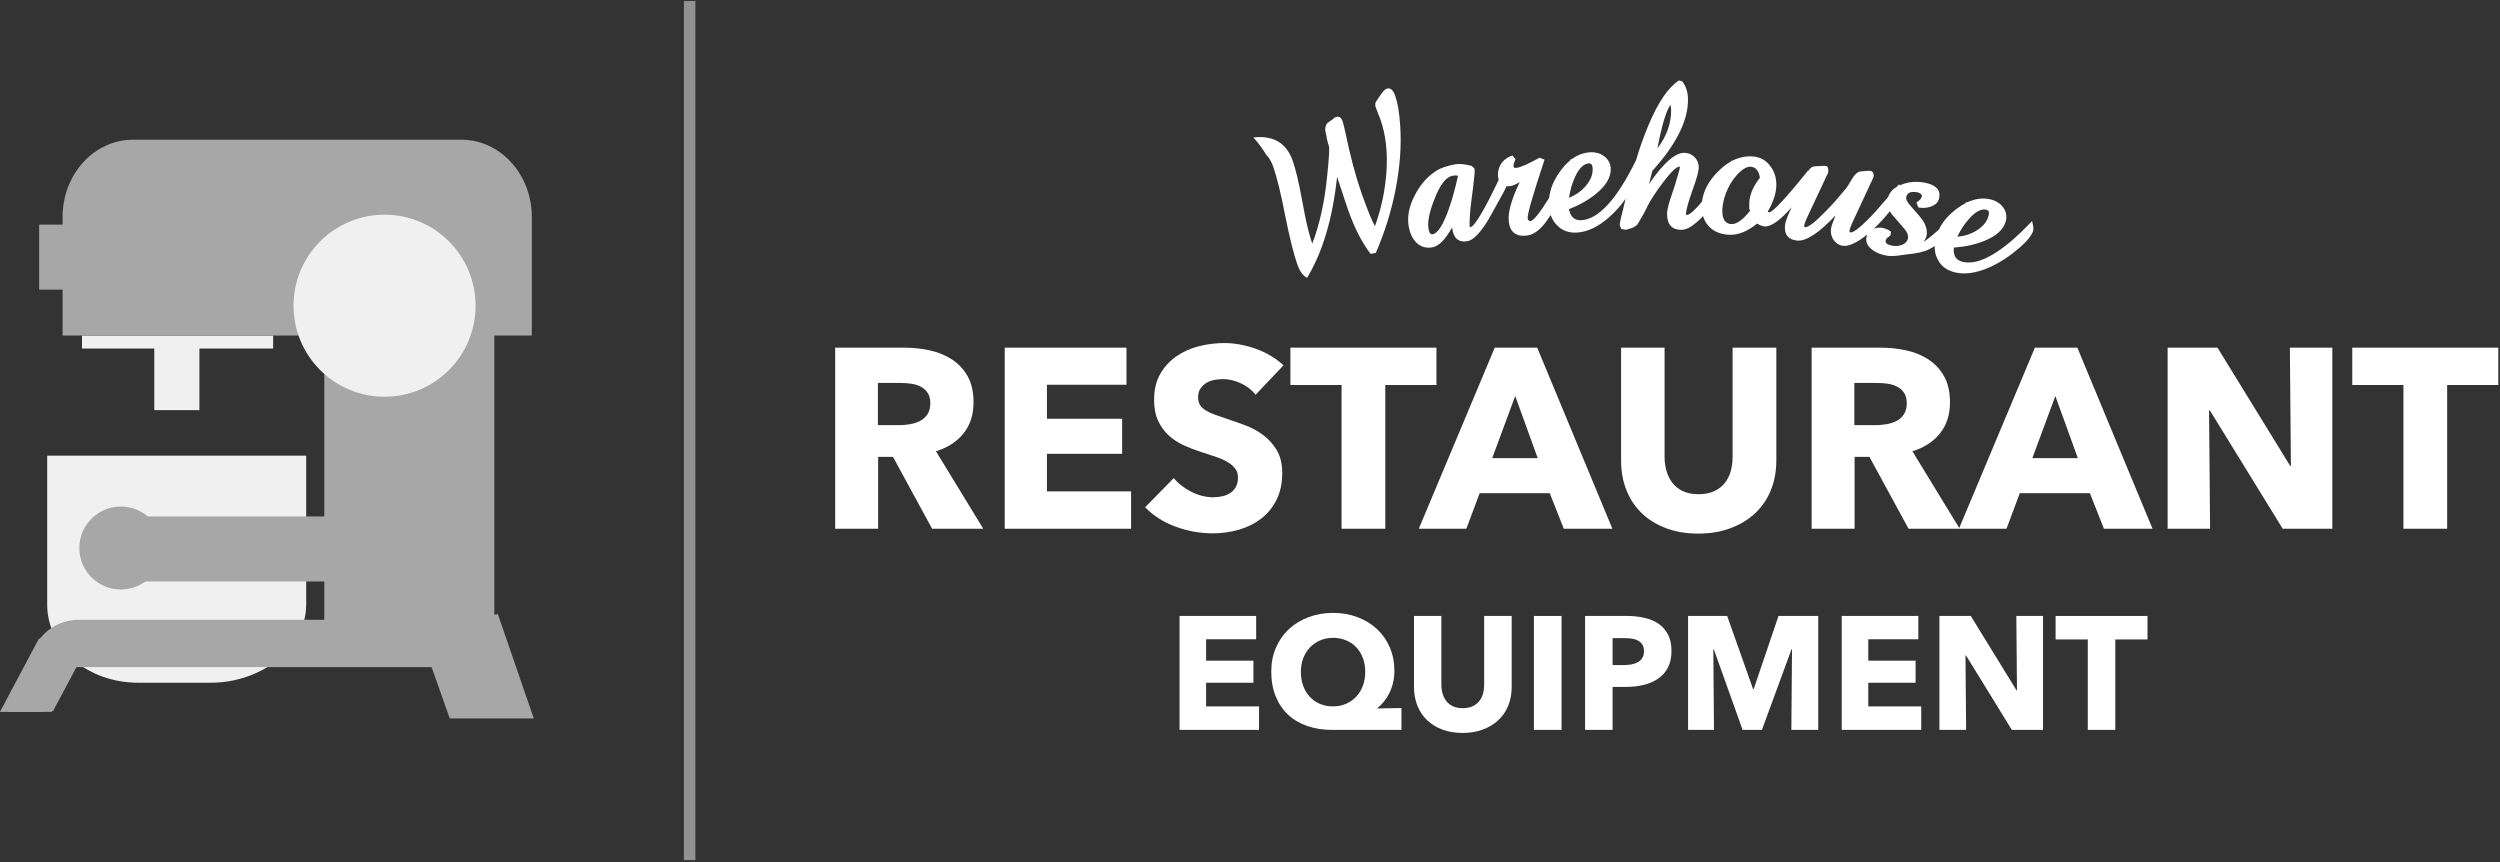 <?xml version="1.0" encoding="UTF-8" standalone="no"?><!DOCTYPE svg PUBLIC "-//W3C//DTD SVG 1.1//EN" "http://www.w3.org/Graphics/SVG/1.1/DTD/svg11.dtd"><svg width="100%" height="100%" viewBox="0 0 870 300" version="1.1" xmlns="http://www.w3.org/2000/svg" xmlns:xlink="http://www.w3.org/1999/xlink" xml:space="preserve" xmlns:serif="http://www.serif.com/" style="fill-rule:evenodd;clip-rule:evenodd;stroke-linecap:square;"><rect x="0" y="0" width="870" height="300" fill="#333333" stroke="none"/><rect id="Artboard1" x="0" y="0" width="869.41" height="299.334" style="fill:none;"/><clipPath id="_clip1"><rect id="Artboard11" serif:id="Artboard1" x="0" y="0" width="869.41" height="299.334"/></clipPath><g clip-path="url(#_clip1)"><g id="Light"><g><path d="M410.484,254l0,-39.648l26.656,0l0,8.12l-17.416,0l0,7.448l16.464,0l0,7.672l-16.464,0l0,8.232l18.424,0l0,8.176l-27.664,0Z" style="fill:#fff;fill-rule:nonzero;"/><path d="M463.572,254c-3.136,0 -6.011,-0.448 -8.624,-1.344c-2.613,-0.896 -4.844,-2.212 -6.692,-3.948c-1.848,-1.736 -3.285,-3.864 -4.312,-6.384c-1.027,-2.52 -1.54,-5.404 -1.54,-8.652c0,-3.024 0.541,-5.787 1.624,-8.288c1.083,-2.501 2.585,-4.648 4.508,-6.44c1.923,-1.792 4.2,-3.183 6.832,-4.172c2.632,-0.989 5.479,-1.484 8.54,-1.484c3.061,0 5.899,0.495 8.512,1.484c2.613,0.989 4.872,2.371 6.776,4.144c1.904,1.773 3.388,3.901 4.452,6.384c1.064,2.483 1.596,5.217 1.596,8.204c0,1.531 -0.168,2.959 -0.504,4.284c-0.336,1.325 -0.784,2.529 -1.344,3.612c-0.56,1.083 -1.195,2.044 -1.904,2.884c-0.709,0.84 -1.419,1.54 -2.128,2.1l0,0.168l8.344,-0.168l0,7.616l-24.136,0Zm11.536,-20.216c0,-1.717 -0.271,-3.304 -0.812,-4.76c-0.541,-1.456 -1.307,-2.707 -2.296,-3.752c-0.989,-1.045 -2.175,-1.857 -3.556,-2.436c-1.381,-0.579 -2.893,-0.868 -4.536,-0.868c-1.605,0 -3.089,0.289 -4.452,0.868c-1.363,0.579 -2.548,1.391 -3.556,2.436c-1.008,1.045 -1.792,2.296 -2.352,3.752c-0.56,1.456 -0.84,3.043 -0.84,4.76c0,1.792 0.271,3.425 0.812,4.9c0.541,1.475 1.307,2.744 2.296,3.808c0.989,1.064 2.165,1.885 3.528,2.464c1.363,0.579 2.865,0.868 4.508,0.868c1.605,0 3.099,-0.289 4.48,-0.868c1.381,-0.579 2.576,-1.4 3.584,-2.464c1.008,-1.064 1.792,-2.333 2.352,-3.808c0.56,-1.475 0.84,-3.108 0.84,-4.9Z" style="fill:#fff;fill-rule:nonzero;"/><path d="M526.068,239.048c0,2.389 -0.401,4.564 -1.204,6.524c-0.803,1.96 -1.951,3.64 -3.444,5.04c-1.493,1.4 -3.295,2.492 -5.404,3.276c-2.109,0.784 -4.452,1.176 -7.028,1.176c-2.613,0 -4.965,-0.392 -7.056,-1.176c-2.091,-0.784 -3.864,-1.876 -5.32,-3.276c-1.456,-1.4 -2.576,-3.08 -3.36,-5.04c-0.784,-1.96 -1.176,-4.135 -1.176,-6.524l0,-24.696l9.52,0l0,23.912c0,1.083 0.14,2.109 0.42,3.08c0.28,0.971 0.709,1.839 1.288,2.604c0.579,0.765 1.344,1.372 2.296,1.82c0.952,0.448 2.1,0.672 3.444,0.672c1.344,0 2.492,-0.224 3.444,-0.672c0.952,-0.448 1.727,-1.055 2.324,-1.82c0.597,-0.765 1.027,-1.633 1.288,-2.604c0.261,-0.971 0.392,-1.997 0.392,-3.08l0,-23.912l9.576,0l0,24.696Z" style="fill:#fff;fill-rule:nonzero;"/><rect x="533.796" y="214.352" width="9.632" height="39.648" style="fill:#fff;fill-rule:nonzero;"/><path d="M581.676,226.56c0,2.315 -0.429,4.265 -1.288,5.852c-0.859,1.587 -2.016,2.865 -3.472,3.836c-1.456,0.971 -3.136,1.68 -5.04,2.128c-1.904,0.448 -3.883,0.672 -5.936,0.672l-4.76,0l0,14.952l-9.576,0l0,-39.648l14.56,0c2.165,0 4.191,0.215 6.076,0.644c1.885,0.429 3.528,1.12 4.928,2.072c1.4,0.952 2.501,2.203 3.304,3.752c0.803,1.549 1.204,3.463 1.204,5.74Zm-9.576,0.056c0,-0.933 -0.187,-1.699 -0.56,-2.296c-0.373,-0.597 -0.877,-1.064 -1.512,-1.4c-0.635,-0.336 -1.353,-0.56 -2.156,-0.672c-0.803,-0.112 -1.633,-0.168 -2.492,-0.168l-4.2,0l0,9.352l4.032,0c0.896,0 1.755,-0.075 2.576,-0.224c0.821,-0.149 1.559,-0.411 2.212,-0.784c0.653,-0.373 1.167,-0.868 1.54,-1.484c0.373,-0.616 0.56,-1.391 0.56,-2.324Z" style="fill:#fff;fill-rule:nonzero;"/><path d="M623.396,254l0.224,-28.056l-0.168,0l-10.304,28.056l-6.72,0l-10.024,-28.056l-0.168,0l0.224,28.056l-9.016,0l0,-39.648l13.608,0l9.016,25.424l0.224,0l8.624,-25.424l13.832,0l0,39.648l-9.352,0Z" style="fill:#fff;fill-rule:nonzero;"/><path d="M640.924,254l0,-39.648l26.656,0l0,8.12l-17.416,0l0,7.448l16.464,0l0,7.672l-16.464,0l0,8.232l18.424,0l0,8.176l-27.664,0Z" style="fill:#fff;fill-rule:nonzero;"/><path d="M700.116,254l-15.96,-25.928l-0.168,0l0.224,25.928l-9.296,0l0,-39.648l10.92,0l15.904,25.872l0.168,0l-0.224,-25.872l9.296,0l0,39.648l-10.864,0Z" style="fill:#fff;fill-rule:nonzero;"/><path d="M736.124,222.528l0,31.472l-9.576,0l0,-31.472l-11.2,0l0,-8.176l31.976,0l0,8.176l-11.2,0Z" style="fill:#fff;fill-rule:nonzero;"/></g><g><path d="M324.374,184l-13.618,-25.009l-5.161,0l0,25.009l-14.952,0l0,-63.012l24.029,0c3.026,0 5.978,0.311 8.856,0.934c2.878,0.623 5.459,1.677 7.743,3.16c2.284,1.483 4.109,3.441 5.474,5.874c1.364,2.433 2.047,5.459 2.047,9.078c0,4.272 -1.158,7.862 -3.471,10.769c-2.315,2.907 -5.519,4.984 -9.613,6.23l16.466,26.967l-17.801,0Zm-0.623,-43.699c0,-1.483 -0.311,-2.685 -0.934,-3.604c-0.623,-0.92 -1.424,-1.632 -2.403,-2.136c-0.979,-0.505 -2.077,-0.846 -3.293,-1.024c-1.216,-0.178 -2.388,-0.267 -3.515,-0.267l-8.099,0l0,14.685l7.209,0c1.245,0 2.521,-0.104 3.827,-0.311c1.305,-0.208 2.491,-0.579 3.56,-1.113c1.067,-0.534 1.943,-1.305 2.625,-2.314c0.682,-1.009 1.024,-2.314 1.024,-3.916Z" style="fill:#fff;fill-rule:nonzero;"/><path d="M349.65,184l0,-63.012l42.363,0l0,12.905l-27.678,0l0,11.837l26.166,0l0,12.193l-26.166,0l0,13.083l29.281,0l0,12.994l-43.966,0Z" style="fill:#fff;fill-rule:nonzero;"/><path d="M436.959,137.364c-1.306,-1.661 -3.012,-2.982 -5.118,-3.96c-2.106,-0.98 -4.139,-1.469 -6.096,-1.469c-1.009,0 -2.033,0.089 -3.071,0.267c-1.038,0.178 -1.973,0.519 -2.803,1.024c-0.831,0.504 -1.528,1.156 -2.092,1.958c-0.564,0.8 -0.845,1.824 -0.845,3.07c0,1.068 0.222,1.958 0.667,2.67c0.445,0.712 1.098,1.335 1.958,1.869c0.86,0.534 1.884,1.024 3.071,1.469c1.186,0.445 2.521,0.904 4.005,1.379c2.136,0.712 4.361,1.498 6.675,2.359c2.314,0.86 4.42,2.002 6.319,3.426c1.898,1.424 3.471,3.189 4.716,5.296c1.246,2.106 1.87,4.731 1.87,7.876c0,3.619 -0.668,6.749 -2.003,9.39c-1.335,2.64 -3.13,4.82 -5.385,6.541c-2.254,1.721 -4.835,2.996 -7.743,3.827c-2.907,0.831 -5.903,1.246 -8.989,1.246c-4.509,0 -8.87,-0.786 -13.083,-2.358c-4.212,-1.573 -7.713,-3.813 -10.502,-6.72l9.969,-10.146c1.542,1.899 3.574,3.486 6.096,4.762c2.522,1.275 5.029,1.913 7.52,1.913c1.128,0 2.226,-0.119 3.293,-0.356c1.068,-0.237 2.003,-0.623 2.804,-1.157c0.801,-0.534 1.439,-1.246 1.913,-2.136c0.475,-0.89 0.712,-1.958 0.712,-3.204c0,-1.187 -0.296,-2.195 -0.889,-3.026c-0.594,-0.831 -1.439,-1.587 -2.537,-2.269c-1.098,-0.683 -2.462,-1.306 -4.094,-1.869c-1.632,-0.564 -3.486,-1.172 -5.563,-1.825c-2.017,-0.653 -3.99,-1.424 -5.918,-2.314c-1.928,-0.89 -3.649,-2.032 -5.162,-3.426c-1.513,-1.395 -2.729,-3.086 -3.649,-5.073c-0.92,-1.988 -1.38,-4.406 -1.38,-7.254c0,-3.501 0.712,-6.497 2.136,-8.989c1.424,-2.492 3.293,-4.539 5.607,-6.141c2.314,-1.602 4.925,-2.774 7.832,-3.515c2.908,-0.742 5.845,-1.113 8.811,-1.113c3.56,0 7.195,0.653 10.903,1.958c3.708,1.305 6.957,3.234 9.745,5.785l-9.701,10.235Z" style="fill:#fff;fill-rule:nonzero;"/><path d="M482.082,133.982l0,50.018l-15.219,0l0,-50.018l-17.801,0l0,-12.994l50.82,0l0,12.994l-17.801,0Z" style="fill:#fff;fill-rule:nonzero;"/><path d="M544.204,184l-4.896,-12.371l-24.386,0l-4.628,12.371l-16.554,0l26.433,-63.012l14.774,0l26.166,63.012l-16.91,0Zm-16.91,-46.191l-8.01,21.627l15.842,0l-7.832,-21.627Z" style="fill:#fff;fill-rule:nonzero;"/><path d="M618.163,160.237c0,3.797 -0.638,7.254 -1.914,10.369c-1.276,3.114 -3.1,5.785 -5.474,8.01c-2.373,2.225 -5.236,3.96 -8.588,5.206c-3.352,1.246 -7.076,1.869 -11.169,1.869c-4.154,0 -7.892,-0.623 -11.215,-1.869c-3.322,-1.246 -6.14,-2.981 -8.454,-5.206c-2.315,-2.225 -4.095,-4.895 -5.341,-8.01c-1.245,-3.115 -1.869,-6.572 -1.869,-10.369l0,-39.249l15.131,0l0,38.003c0,1.721 0.222,3.352 0.667,4.895c0.445,1.543 1.127,2.922 2.047,4.138c0.92,1.217 2.136,2.181 3.649,2.893c1.513,0.712 3.337,1.068 5.474,1.068c2.135,0 3.96,-0.356 5.473,-1.068c1.513,-0.712 2.744,-1.676 3.693,-2.893c0.95,-1.216 1.632,-2.595 2.048,-4.138c0.415,-1.543 0.623,-3.174 0.623,-4.895l0,-38.003l15.218,0l0,39.249Z" style="fill:#fff;fill-rule:nonzero;"/><path d="M664.176,184l-13.617,-25.009l-5.163,0l0,25.009l-14.952,0l0,-63.012l24.03,0c3.027,0 5.978,0.311 8.856,0.934c2.878,0.623 5.459,1.677 7.743,3.16c2.284,1.483 4.109,3.441 5.473,5.874c1.365,2.433 2.048,5.459 2.048,9.078c0,4.272 -1.158,7.862 -3.471,10.769c-2.314,2.907 -5.519,4.984 -9.612,6.23l16.464,26.967l-17.8,0Zm-0.623,-43.699c0,-1.483 -0.311,-2.685 -0.934,-3.604c-0.623,-0.92 -1.424,-1.632 -2.403,-2.136c-0.979,-0.505 -2.077,-0.846 -3.293,-1.024c-1.216,-0.178 -2.388,-0.267 -3.516,-0.267l-8.099,0l0,14.685l7.209,0c1.246,0 2.522,-0.104 3.827,-0.311c1.306,-0.208 2.493,-0.579 3.561,-1.113c1.067,-0.534 1.943,-1.305 2.625,-2.314c0.682,-1.009 1.023,-2.314 1.023,-3.916Z" style="fill:#fff;fill-rule:nonzero;"/><path d="M732.172,184l-4.895,-12.371l-24.387,0l-4.628,12.371l-16.553,0l26.433,-63.012l14.774,0l26.165,63.012l-16.909,0Zm-16.91,-46.191l-8.01,21.627l15.841,0l-7.832,-21.627Z" style="fill:#fff;fill-rule:nonzero;"/><path d="M794.383,184l-25.365,-41.207l-0.267,0l0.356,41.207l-14.774,0l0,-63.012l17.355,0l25.276,41.118l0.267,0l-0.356,-41.118l14.774,0l0,63.012l-17.266,0Z" style="fill:#fff;fill-rule:nonzero;"/><path d="M851.61,133.982l0,50.018l-15.22,0l0,-50.018l-17.799,0l0,-12.994l50.818,0l0,12.994l-17.799,0Z" style="fill:#fff;fill-rule:nonzero;"/></g><path id="Warehouse" d="M673.277,85.641c-0.72,0.454 -1.412,0.843 -2.076,1.165c-1.7,0.863 -4.297,1.415 -7.733,1.739c-1.131,0.16 -2.332,0.307 -3.462,0.467c-1.344,0.121 -2.519,0.126 -3.585,-0.069c-1.917,-0.352 -3.557,-1.019 -4.847,-1.989c-1.678,-1.262 -2.367,-2.71 -2.054,-4.414c0.064,-0.353 0.173,-0.68 0.319,-0.98c-3.553,2.896 -6.377,4.224 -8.471,3.985c-2.654,-0.304 -4.528,-2.989 -4.208,-5.787c0.074,-0.646 0.316,-1.49 0.718,-2.462c0.506,-1.25 0.812,-2.014 0.925,-2.365c-5.873,6.233 -10.348,9.137 -13.505,8.776c-3.084,-0.353 -4.474,-2.184 -4.104,-5.412c0.114,-1.004 0.645,-2.47 1.529,-4.476l0.775,-1.691c-4.021,4.576 -7.136,6.794 -9.394,6.676c-0.721,-0.037 -1.571,-0.371 -2.623,-1.004c-3.399,2.787 -6.647,4.064 -9.891,3.895c-4.581,-0.238 -7.765,-2.678 -8.909,-6.473c-0.856,0.885 -1.671,1.651 -2.452,2.301c-1.926,1.617 -3.575,2.436 -5.019,2.457c-3.321,0.05 -5.008,-1.731 -5.063,-5.413c-0.016,-1.083 0.319,-2.821 1.079,-5.143l1.659,-5.007c1.171,-3.773 1.719,-5.803 1.714,-6.164l-0.002,-0.144c-0.074,-0.071 -0.074,-0.071 -0.075,-0.144c-1.155,0.018 -3.148,1.997 -6.051,5.867c-2.124,2.848 -3.819,5.401 -5.013,7.657c-0.699,1.599 -1.894,3.784 -3.586,6.553c-0.638,0.804 -1.784,1.398 -3.441,1.712c0.004,0.216 -0.357,0.222 -1.008,0.159c-0.651,-0.062 -1.086,-0.2 -1.306,-0.414l-0.451,-1.148c-0.078,-0.432 0.532,-3.113 1.76,-7.97l0.32,-1.203c-1.806,2.473 -3.728,4.625 -5.816,6.46c-3.762,3.289 -7.408,5.05 -11.011,5.289c-2.81,0.187 -5.177,-0.597 -6.963,-2.432c-1.063,-1.012 -1.829,-2.225 -2.313,-3.654c-1.207,1.856 -2.215,3.216 -3.039,4.07c-1.749,1.871 -3.525,2.872 -5.319,3.076c-3.73,0.424 -5.808,-1.229 -6.224,-4.888c-0.359,-3.157 0.937,-7.737 3.817,-13.733c-1.362,0.809 -2.469,1.298 -3.402,1.404c-0.438,0.05 -0.842,0.058 -1.21,0.025c-0.359,0.855 -0.841,1.829 -1.448,2.921c-3.165,5.762 -4.906,8.781 -5.128,9.187c-2.75,4.37 -5.056,6.682 -6.976,7.02c-3.2,0.563 -4.948,-1.036 -5.385,-4.771c-2.337,4.223 -4.642,6.535 -6.847,6.923c-2.204,0.388 -4.132,-0.153 -5.654,-1.718c-1.342,-1.377 -2.178,-3.209 -2.591,-5.556c-0.588,-3.342 0.091,-6.981 2.122,-10.857c1.855,-3.626 4.299,-6.402 7.32,-8.4c1.64,-1.095 3.924,-1.863 6.84,-2.376c1.351,-0.238 3.216,-0.053 5.596,0.554l0.957,0.858l0.088,0.498c0.088,0.498 -0.072,2.506 -0.526,6.178c-0.264,2.246 -0.6,4.504 -0.865,6.75c-0.273,2.614 -0.383,4.907 -0.342,6.806l0.264,0.246c1.468,-0.258 4.735,-5.735 9.851,-16.441c-0.094,-0.305 -0.162,-0.642 -0.204,-1.01c-0.392,-3.444 1.658,-6.511 5.036,-7.476l1.016,1.265c-0.515,1.221 -0.784,2.051 -0.663,2.474l0.12,0.422c0.16,0.127 0.455,0.166 0.886,0.117c1.435,-0.163 4.135,-1.342 8.028,-3.529l1.748,0.674c-4.059,12.234 -6.043,19.073 -5.88,20.507c0.033,0.287 0.209,0.558 0.449,0.749l0.526,0.158c1.086,-0.189 3.288,-2.899 6.501,-8.12c0.343,-3.076 1.59,-6.128 3.774,-9.157c1.099,-1.54 2.264,-2.82 3.496,-3.834c0.128,-0.23 0.259,-0.464 0.391,-0.702c0.011,0.1 0.027,0.219 0.046,0.355c1.989,-1.518 4.148,-2.361 6.478,-2.516c3.746,-0.248 7.007,1.996 7.241,5.526c0.196,2.954 -1.486,5.96 -5.056,8.874c-2.676,2.204 -5.885,4.009 -9.483,5.405c0.542,2.714 2.002,3.992 4.379,3.835c5.98,-0.397 12.323,-7.33 18.888,-20.719c0.008,0.012 0.015,0.025 0.023,0.037c1.292,-4.395 2.762,-8.525 4.41,-12.413c3.348,-7.993 6.882,-13.173 10.602,-15.539l1.087,0.273c1.324,1.641 2.005,3.725 2.041,6.18c0.111,7.436 -4.026,15.73 -12.41,25.026l-1.159,4.566c4.947,-7.222 9.01,-10.821 12.187,-10.868c2.815,-0.042 5.087,2.163 5.129,4.978c0.02,1.372 -0.733,4.128 -2.261,8.266c-1.455,4.138 -2.208,6.894 -2.188,8.265l0.291,0.14c0.993,-0.05 2.766,-1.611 5.309,-4.684c0.457,-3.796 2.365,-7.333 5.724,-10.612c1.412,-1.404 2.862,-2.516 4.347,-3.34c0.098,-0.147 0.197,-0.295 0.296,-0.444c0.001,0.081 0.004,0.175 0.008,0.28c2.271,-1.197 4.622,-1.725 7.039,-1.599c2.668,0.139 4.779,1.261 6.332,3.367c1.557,2.033 2.226,4.454 2.084,7.194c-0.139,2.668 -1.155,5.507 -2.982,8.666l0.493,0.242c1.23,-0.008 5.747,-4.834 13.556,-14.55c0.026,0.052 0.052,0.107 0.08,0.166c0.559,-1.007 1.292,-1.531 2.153,-1.629c2.122,-0.12 3.294,-0.204 3.437,-0.188l0.503,0.057c0.207,0.097 0.35,0.113 0.422,0.121c0.389,0.408 0.522,1.15 0.399,2.226c0.009,-0.071 -0.088,0.136 -0.281,0.55l-7.21,15.382c-0.49,1.107 -0.812,2.015 -0.886,2.66l0.246,0.392c1.148,0.131 3.618,-1.767 7.411,-5.693c2.384,-2.417 4.561,-4.93 6.674,-7.522c0.672,-0.795 1.466,-2.013 2.38,-3.652c0.986,-1.632 1.954,-2.466 2.983,-2.566c1.834,-0.154 2.935,-0.246 3.15,-0.221c0.502,0.057 0.845,0.242 1.099,0.561c0.229,0.535 0.332,0.91 0.291,1.269c-0.138,0.566 -0.242,0.845 -0.322,0.908l-7.227,15.526c-0.49,1.106 -0.812,2.014 -0.894,2.732c-0.008,0.072 -0.008,0.072 0.055,0.152l-0.016,0.143l0.342,0.185c1.308,0.004 4.282,-2.49 8.931,-7.555c0.349,-0.412 1.735,-1.991 4.139,-4.788c0.517,-1.507 1.546,-2.705 3.063,-3.58c0.248,-0.291 0.502,-0.589 0.762,-0.896l0.201,0.413c0.259,-0.113 0.529,-0.218 0.81,-0.316c2.449,-0.946 5.052,-1.13 7.751,-0.636c3.977,0.729 5.706,2.514 5.198,5.284c-0.273,1.491 -1.263,2.485 -2.91,3.064c-1.338,0.489 -2.823,0.583 -4.386,0.297l-0.637,-1.732c1.345,-0.928 1.526,-1.115 1.947,-2.212c-0.167,-0.691 -0.741,-1.164 -1.664,-1.333c-2.273,-0.416 -3.553,0.157 -3.839,1.719c-0.143,0.782 0.456,1.919 1.868,3.426c2.135,2.373 3.334,3.841 3.74,4.429c1.334,1.933 1.803,3.78 1.478,5.556c-0.091,0.497 -0.434,1.168 -0.984,2.169c1.765,-1.327 3.514,-2.752 5.249,-4.277c1.258,-2.673 3.293,-5.082 6.132,-7.219c1.059,-0.806 2.111,-1.478 3.157,-2.017c0.144,-0.16 0.287,-0.32 0.431,-0.482c0.042,0.071 0.083,0.141 0.122,0.209c2.793,-1.314 5.534,-1.663 8.217,-1.022c3.652,0.873 6.102,3.982 5.279,7.424c-0.688,2.879 -3.185,5.252 -7.458,6.978c-3.209,1.312 -6.808,2.085 -10.658,2.352c-0.287,2.753 0.728,4.406 3.046,4.96c5.829,1.393 13.941,-3.35 24.178,-14.193c0.42,1.66 0.537,2.727 0.436,3.148c-0.386,1.616 -1.993,3.681 -4.718,6.074c-3.454,2.961 -6.898,5.256 -10.472,6.852c-4.567,2.027 -8.571,2.629 -12.083,1.79c-2.739,-0.655 -4.768,-2.105 -5.93,-4.387c-0.808,-1.446 -1.177,-3.025 -1.125,-4.763Zm-15.628,-12.123c-0.141,0.177 -0.285,0.357 -0.432,0.54c-1.579,1.936 -3.268,3.779 -5.128,5.521c0.933,-0.36 2.017,-0.457 3.086,-0.261c1.065,0.195 2.079,0.675 2.911,1.341l-0.234,1.278c-0.252,0.175 -0.686,0.536 -1.287,1.013c-0.11,0.2 -0.22,0.4 -0.356,0.742c-0.169,0.923 0.605,1.506 2.309,1.818c2.273,0.416 5.064,-0.394 5.468,-2.595c0.195,-1.066 -0.378,-2.345 -1.719,-3.839c-1.271,-1.481 -2.612,-2.974 -3.882,-4.455c-0.283,-0.372 -0.528,-0.74 -0.736,-1.103Zm-217.076,-19.738c1.036,1.013 1.875,2.428 2.516,4.246c1.271,3.609 2.67,9.318 4.148,16.989c1.546,7.646 2.945,13.355 4.241,17.032c0.84,2.384 2.009,3.962 3.39,4.624c5.376,-8.861 8.899,-20.591 10.432,-35.141c2.503,7.539 3.755,11.309 3.731,11.241c2.328,6.606 4.997,11.79 7.939,15.576l1.798,-0.327c3.012,-6.88 5.286,-14.112 6.824,-21.697c1.598,-8.066 2.155,-15.612 1.67,-22.637c-0.282,-4.494 -0.889,-7.955 -1.729,-10.339c-0.744,-2.111 -1.717,-2.916 -3.011,-2.46c-0.476,0.168 -1.105,0.772 -1.775,1.697c-0.513,0.717 -1.002,1.501 -1.515,2.218c-0.649,0.765 -0.818,1.59 -0.482,2.543c0.36,1.022 1.312,3.289 1.624,4.175c1.92,5.448 2.598,11.716 2.077,18.713c-0.488,6.22 -1.752,12.408 -3.978,18.474c-0.989,-1.718 -2.561,-5.528 -4.697,-11.589c-1.991,-5.653 -3.87,-12.723 -5.612,-21.143c-0.396,-1.774 -0.692,-3.048 -0.956,-3.797c-0.455,-1.294 -1.172,-1.807 -2.194,-1.447l-0.817,0.288l-0.064,0.252c-0.745,0.492 -1.467,1.053 -2.212,1.545c-0.449,0.464 -0.709,1.245 -0.758,2.411c0.431,2.527 0.875,4.438 1.307,5.664c0.22,0.841 0.006,4.361 -0.642,10.561c-0.878,8.807 -2.572,16.601 -5.175,23.336c-1.08,-3.064 -2.235,-7.863 -3.397,-14.42c-1.186,-6.626 -2.342,-11.425 -3.397,-14.421c-2.183,-6.194 -6.76,-8.905 -13.691,-8.115c1.751,1.922 3.23,3.925 4.405,5.948l0,0Zm66.801,7.416c-0.393,-0.151 -0.987,-0.193 -1.911,-0.03c-2.205,0.388 -4.306,3.03 -6.22,7.986c-1.834,4.575 -2.538,8.071 -2.1,10.56c0.237,1.351 0.706,1.929 1.417,1.804c1.849,-0.326 3.732,-3.37 5.734,-9.074c1.215,-3.513 2.238,-7.285 3.08,-11.246Zm46.855,-2.765c-0.071,-1.08 -0.542,-1.628 -1.334,-1.575c-1.801,0.119 -3.43,1.747 -4.819,4.806c-1.077,2.315 -1.712,4.745 -2.058,7.156c2.257,-0.874 4.193,-2.232 5.741,-3.999c1.816,-2.075 2.619,-4.154 2.47,-6.388Zm27.327,-20.28c-0.01,-0.65 -0.235,-1.225 -0.244,-1.802l0.001,0.072c-1.554,2.334 -3.067,7.411 -4.539,15.232c3.258,-4.309 4.852,-8.81 4.782,-13.502Zm30.899,23.721c-0.377,-2.478 -1.467,-3.764 -3.341,-3.862c-0.938,-0.049 -2.05,0.472 -3.335,1.562c-3.559,3.068 -6.155,8.5 -6.399,13.187c-0.177,3.389 0.891,5.108 3.126,5.224c1.803,0.094 3.98,-1.455 6.532,-4.648l-0.322,-0.74l0.056,-1.082c-0.05,-0.436 -0.031,-0.797 -0.02,-1.013c0.147,-2.812 1.382,-5.713 3.703,-8.628Zm79.614,13.006c0.252,-1.053 -0.036,-1.716 -0.808,-1.9c-1.756,-0.42 -3.794,0.652 -6.027,3.162c-1.714,1.892 -3.04,4.025 -4.086,6.225c2.416,-0.165 4.667,-0.889 6.668,-2.119c2.35,-1.443 3.733,-3.191 4.253,-5.368Z" style="fill:#fff;"/><path id="Line" d="M240,2.347l0,295.627" style="fill:none;stroke:#929292;stroke-width:4px;"/><g id="Mixer"><path id="Shape" d="M95.056,121.291l-66.52,0l0,-4.528l66.52,0l0,4.528Z" style="fill:#f0f0f0;"/><path id="Shape1" serif:id="Shape" d="M69.396,142.726l-15.702,0l0,-22.636l15.702,0l0,22.636Z" style="fill:#f0f0f0;"/><path id="Shape2" serif:id="Shape" d="M16.424,210.351c0,15.321 14.164,27.235 31.642,27.235l25.312,0c17.474,0 33.174,-11.914 33.174,-27.235l0,-51.785l-90.128,0l0,51.785Z" style="fill:#f0f0f0;"/><g id="alt-color"><path id="Shape3" serif:id="Shape" d="M185.069,116.763l0,-41.244c0,-14.855 -10.967,-26.898 -24.494,-26.898l-114.304,0c-13.527,0 -24.494,12.043 -24.494,26.898l0,41.244l163.292,0Z" style="fill:#a7a7a7;"/><path id="Shape-Copy" d="M29.332,100.798l-15.703,0l0,-22.636l15.703,0l0,22.636Z" style="fill:#a7a7a7;"/><path id="Shape-Copy-5" d="M29.181,222.052l-15.205,0.022l-6.848,12.717l8.363,12.695l0.167,0l13.523,-25.434Z" style="fill:#a7a7a7;"/><path id="Shape-Copy-6" d="M-0.018,247.743l15.205,-0.022l6.848,-12.717l-8.363,-12.695l-0.166,0l-13.524,25.434Z" style="fill:#a7a7a7;"/><path id="Shape-Copy-8" d="M31.976,222.052l-15.204,0.022l-6.848,12.717l8.362,12.695l0.167,0l13.523,-25.434Z" style="fill:#a7a7a7;"/><path id="Shape-Copy-7" d="M2.778,247.743l15.204,-0.022l6.848,-12.717l-8.362,-12.695l-0.167,0l-13.523,25.434Z" style="fill:#a7a7a7;"/><path id="Shape-Copy-3" d="M185.756,250.019l-29.245,-0.004l-6.406,-18.121l22.851,-18.118l0.321,-0.001l12.479,36.244Z" style="fill:#a7a7a7;"/><path id="Shape4" serif:id="Shape" d="M112.853,115.831l0,108.133l59.171,0l0,-108.133l-59.171,0Z" style="fill:#a7a7a7;"/><path id="Shape5" serif:id="Shape" d="M174.092,232.173c0.008,-0.209 0.033,-0.413 0.033,-0.622l0,-0.255c0,-8.623 -7.465,-15.614 -16.673,-15.614l-129.945,0c-9.208,0 -16.673,6.991 -16.673,15.614l0,0.255c0,0.209 0.026,0.413 0.034,0.622l163.224,0Z" style="fill:#a7a7a7;"/><path id="Shape-Copy-2" d="M43.445,179.721l0,22.636l109.945,0l0,-22.636l-109.945,0Z" style="fill:#a7a7a7;"/><path id="Shape-Copy-4" d="M133.484,213.819l0,4.528l39.472,0l0,-4.528l-39.472,0Z" style="fill:#a7a7a7;"/><circle id="Oval-2" cx="42.047" cy="190.71" r="14.442" style="fill:#a7a7a7;"/></g><circle id="Oval-2-Copy" cx="133.823" cy="106.388" r="31.679" style="fill:#f0f0f0;"/></g></g></g></svg>